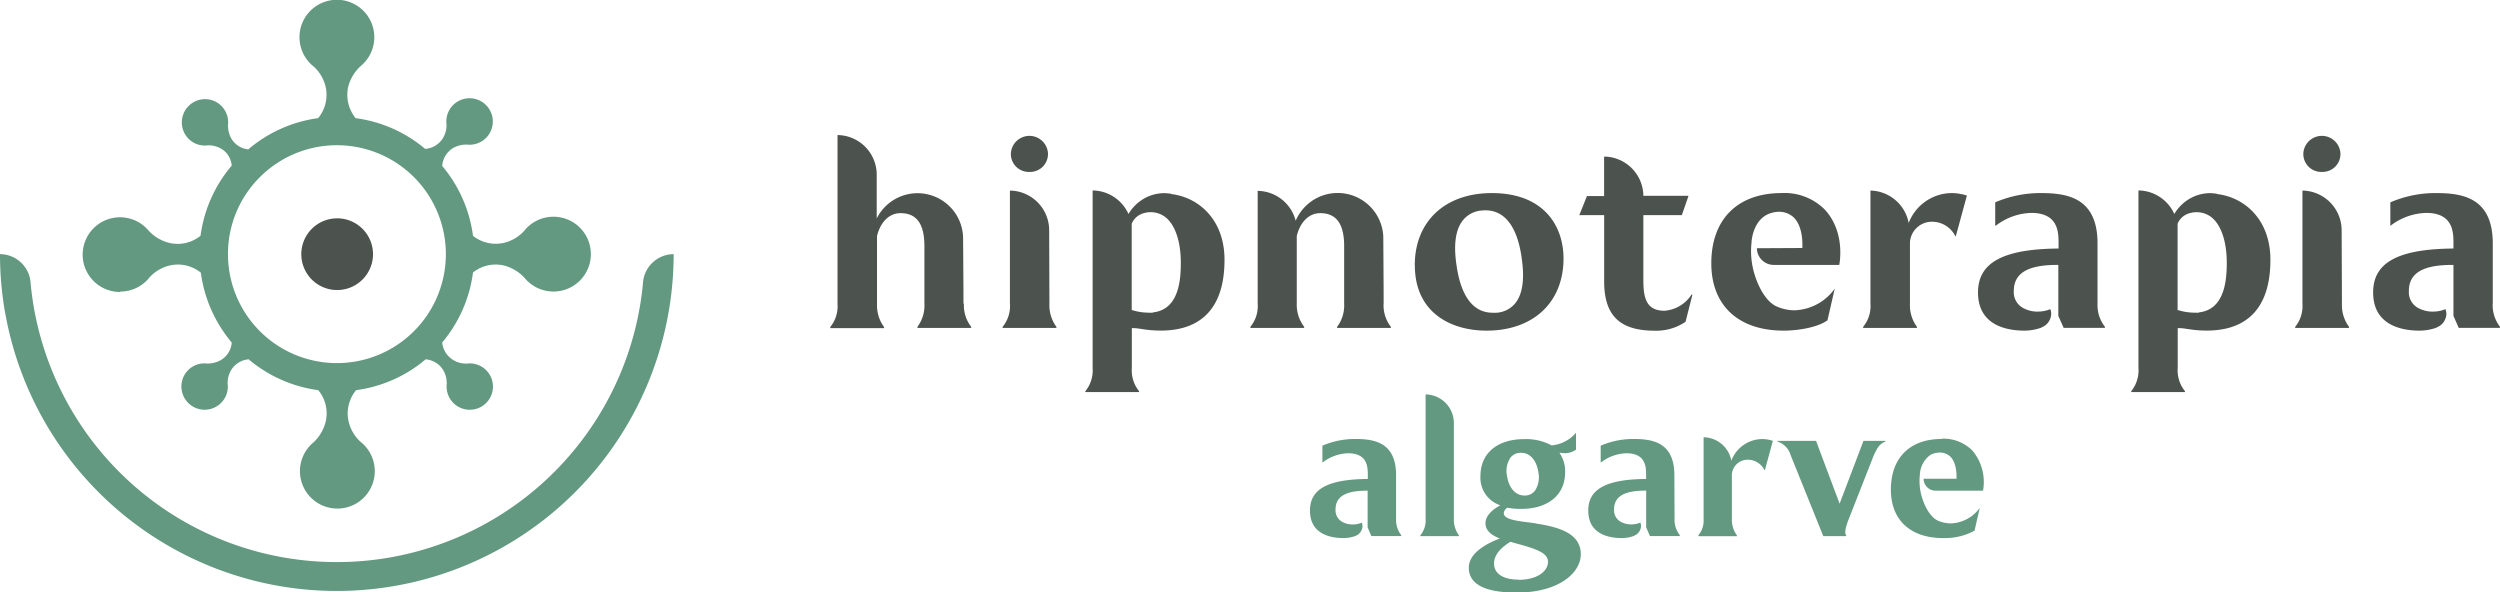 <?xml version="1.0" encoding="utf-8"?>
<svg xmlns="http://www.w3.org/2000/svg" xmlns:xlink="http://www.w3.org/1999/xlink" width="418.35" height="99.14" viewBox="0 0 418.35 99.14"><defs><style>.cls-1{fill:none;}.cls-2{clip-path:url(#clip-path);}.cls-3{fill:#4c524d;}.cls-4{fill:#629980;}</style><clipPath id="clip-path"><rect class="cls-1" width="418.35" height="99.14"/></clipPath></defs><title>logo-hipnoterapia_algarve</title><g id="Layer_2" data-name="Layer 2"><g id="Layer_1-2" data-name="Layer 1"><g class="cls-2"><path class="cls-3" d="M388.55,28.77a3,3,0,0,0,3.1-3.1,3.11,3.11,0,0,0-6.21,0,3,3,0,0,0,3.11,3.1"/><path class="cls-3" d="M236.76,44.38c0,8.07,6.19,10.95,12,10.95,7.83,0,12.88-4.74,12.88-12.08,0-5.29-3.15-10.94-12-10.94-7.83,0-12.89,4.74-12.89,12.07M254.61,43c.55,3.54.22,6.13-1,7.69a4.39,4.39,0,0,1-3.15,1.64,5.58,5.58,0,0,1-.7,0c-3.18,0-5.25-2.67-6-7.78-.55-3.49-.22-6.06,1-7.63a4.42,4.42,0,0,1,3.16-1.69c3.57-.38,5.89,2.31,6.69,7.73"/><path class="cls-3" d="M175.57,38.45A6.66,6.66,0,0,0,169,31.89V50.83a5.44,5.44,0,0,1-1.22,3.86v.19h9v-.19a6.08,6.08,0,0,1-1.17-3.86Z"/><path class="cls-3" d="M196,32.43a9.24,9.24,0,0,0-1.18-.11,6.93,6.93,0,0,0-3.53,1,7.21,7.21,0,0,0-2.45,2.49,6.67,6.67,0,0,0-6-3.94V61.56a5.54,5.54,0,0,1-1.22,3.91v.14h9v-.14a5.54,5.54,0,0,1-1.22-3.91V54.91h.2c.64,0,1.14.11,1.67.18a19.23,19.23,0,0,0,3,.23c4.86,0,10.64-2,10.64-11.85,0-6.72-4.32-10.46-8.94-11m-3,19.85a8.45,8.45,0,0,1-.85,0,9.14,9.14,0,0,1-2.6-.41l-.14,0V37.44a3,3,0,0,1,2-1.76,4.06,4.06,0,0,1,3.52.57c1.51,1.1,2.45,3.41,2.66,6.49h0a23.87,23.87,0,0,1,0,2.67c-.21,4.22-1.74,6.54-4.59,6.86"/><path class="cls-3" d="M231.54,50.83c0-3.14-.06-11.27-.06-11.27a7.64,7.64,0,0,0-14.66-2.62,6.66,6.66,0,0,0-6.36-5V50.83a5.44,5.44,0,0,1-1.22,3.86v.19h9v-.19A6.08,6.08,0,0,1,217,50.83V39.5c.47-2,1.8-3.83,3.93-3.83,2.7,0,4,1.8,4,5.51v9.65a5.91,5.91,0,0,1-1.18,3.86v.19h9v-.19a5.85,5.85,0,0,1-1.22-3.86"/><path class="cls-3" d="M161.23,50.83c0-3.14-.07-11.27-.07-11.27a7.63,7.63,0,0,0-14.45-3v-7.4a6.64,6.64,0,0,0-6.56-6.56q0,14.13,0,28.26a5.5,5.5,0,0,1-1.21,3.86v.19h9v-.19a6.1,6.1,0,0,1-1.18-3.86V39.5c.47-2,1.81-3.83,3.93-3.83,2.71,0,4,1.8,4,5.51v9.65a5.91,5.91,0,0,1-1.17,3.86v.19h9v-.19a5.85,5.85,0,0,1-1.22-3.86"/><path class="cls-3" d="M371,32.43a9.26,9.26,0,0,0-1.17-.11,6.91,6.91,0,0,0-3.53,1,7.12,7.12,0,0,0-2.45,2.49,6.67,6.67,0,0,0-6-3.94V61.56a5.6,5.6,0,0,1-1.21,3.91v.14h9v-.14a5.54,5.54,0,0,1-1.22-3.91V54.91h.2c.65,0,1.15.11,1.68.18a19.23,19.23,0,0,0,3,.23c4.85,0,10.63-2,10.63-11.85,0-6.72-4.31-10.46-8.94-11m-3,19.85a8.39,8.39,0,0,1-.84,0,9.22,9.22,0,0,1-2.61-.41l-.14,0V37.44a3,3,0,0,1,2-1.76,4.09,4.09,0,0,1,3.53.57c1.5,1.1,2.45,3.41,2.66,6.49h0a23.87,23.87,0,0,1,0,2.67c-.22,4.22-1.75,6.54-4.6,6.86"/><path class="cls-3" d="M391.85,38.45a6.66,6.66,0,0,0-6.56-6.56V50.83a5.5,5.5,0,0,1-1.21,3.86v.19h9v-.19a6.1,6.1,0,0,1-1.18-3.86Z"/><path class="cls-3" d="M283.07,49.28A5.91,5.91,0,0,1,278.56,52c-3,0-3.56-2-3.56-5.1V36h6.44l1.12-3.24H275v0a6.64,6.64,0,0,0-6.57-6.56v6.61h-2.87L264.28,36h4.16c0,3.7,0,7.4,0,11.1,0,5.7,2.61,8.24,8.47,8.24a8.73,8.73,0,0,0,5.15-1.49l1.15-4.54Z"/><path class="cls-3" d="M328.5,32.55a8.08,8.08,0,0,0-1.85-.24,7.77,7.77,0,0,0-7.25,5A6.66,6.66,0,0,0,313,31.89V50.83a5.44,5.44,0,0,1-1.22,3.86v.19h9v-.19a6.08,6.08,0,0,1-1.17-3.86V42h0V40.55a3.68,3.68,0,0,1,3.85-3.44,4.34,4.34,0,0,1,3.76,2.44h.06l1.86-6.82c-.19-.06-.39-.13-.59-.18"/><path class="cls-3" d="M294,41.54a2.82,2.82,0,0,0,2.78,2.79h11c.1-.49,1-5.6-2.46-9.3a9.5,9.5,0,0,0-7.19-2.72c-7.37,0-11.76,4.39-11.76,11.75,0,7.06,4.53,11.27,12.12,11.27,2.4,0,5.69-.54,7.32-1.73.41-1.77.81-3.53,1.22-5.3a8.63,8.63,0,0,1-6.6,3.62h-.34a7.32,7.32,0,0,1-2.87-.68c-1.95-.92-3.4-4-3.93-6.57a13.14,13.14,0,0,1-.19-4.07c0-.36.25-3.32,2.39-4.57a4.4,4.4,0,0,1,1.67-.55,3.6,3.6,0,0,1,2.94.85c1.4,1.3,1.55,3.71,1.51,5v.17Z"/><path class="cls-3" d="M351,50.83V40.73c0-7.42-4.73-8.42-9.37-8.42a19.09,19.09,0,0,0-7.75,1.55v3.89H334a10.14,10.14,0,0,1,5.92-2.12c4.56,0,4.56,3.31,4.56,5.1v.86h-.18C335.08,41.7,331,44,331,48.94c0,5.56,4.88,6.39,7.79,6.39a8.48,8.48,0,0,0,2.66-.45c.25-.09.44-.23.66-.33a2.52,2.52,0,0,0,1.14-2.07,2.33,2.33,0,0,0-.15-.75,5.33,5.33,0,0,1-2,.41,4.93,4.93,0,0,1-2.71-.69,3,3,0,0,1-1.4-2.74c0-3,2.31-4.38,7.27-4.38h.18v8.53l.89,2h6.9v-.19A5.85,5.85,0,0,1,351,50.83"/><path class="cls-3" d="M417.14,50.83V40.73c0-7.42-4.74-8.42-9.37-8.42A19.05,19.05,0,0,0,400,33.86v3.89h.06A10.18,10.18,0,0,1,406,35.63c4.56,0,4.56,3.31,4.56,5.1v.86h-.19c-9.16.11-13.25,2.37-13.25,7.35,0,5.56,4.88,6.39,7.79,6.39a8.59,8.59,0,0,0,2.67-.45c.24-.09.43-.23.66-.33a2.52,2.52,0,0,0,1.14-2.07,2.34,2.34,0,0,0-.16-.75,5.24,5.24,0,0,1-2,.41,5,5,0,0,1-2.72-.69,3,3,0,0,1-1.4-2.74c0-3,2.31-4.38,7.27-4.38h.19v8.53l.88,2h6.9v-.19a5.9,5.9,0,0,1-1.21-3.86"/><path class="cls-3" d="M172.26,28.77a3,3,0,0,0,3.11-3.1,3.11,3.11,0,0,0-6.21,0,3,3,0,0,0,3.1,3.1"/><path class="cls-4" d="M257.05,87.59c-.43-.07-.87-.12-1.31-.18-2.11-.27-4.1-.52-4.1-1.55a1.31,1.31,0,0,1,.57-.89l0,0h.06a12.73,12.73,0,0,0,2.25.19c4.56,0,7.39-2.35,7.39-6.13a5.39,5.39,0,0,0-.79-3l-.16-.25.3,0a3.18,3.18,0,0,0,2.47-.54V72.42h0a6.08,6.08,0,0,1-4.09,2.11h0l0,0a9,9,0,0,0-4.54-1.05c-4.54,0-7.36,2.36-7.36,6.17a4.83,4.83,0,0,0,3.07,4.81l.25.11-.24.13c-1.4.77-2.24,1.83-2.24,2.84s.63,1.82,2.09,2.44l.31.12-.31.13c-2.23.89-4.88,2.45-4.88,4.77,0,2.76,2.71,4.16,8,4.16,7,0,10.74-3.24,10.74-6.43,0-3.51-3.78-4.56-7.48-5.12m-4.31-11a2.13,2.13,0,0,1,1.55-.83,1.67,1.67,0,0,1,.31,0c1.43,0,2.55,1.27,2.83,3.25a4.07,4.07,0,0,1-.56,3.07,2.14,2.14,0,0,1-1.51.82h-.27c-1.46,0-2.59-1.24-2.9-3.24a4,4,0,0,1,.55-3.06M254.18,97c-2.65,0-4.17-1-4.17-2.7,0-1.3.92-2.52,2.73-3.63l0,0,.06,0,.68.2.56.16c3.76,1,5,1.73,5,3,0,1.49-1.7,3-4.94,3"/><path class="cls-4" d="M307.84,84.29,303.9,73.78h-6.47v.1a3.37,3.37,0,0,1,2.19,2.22l5.49,13.62h3.83v-.14c-.19-.24-.32-.79.37-2.57l4.22-10.75c.63-1.36,1-2,2-2.38v-.1h-3.7Z"/><path class="cls-4" d="M280.19,79.53c0-5.35-3.41-6.07-6.75-6.07a13.77,13.77,0,0,0-5.58,1.12v2.8h.05a7.31,7.31,0,0,1,4.27-1.53c3.28,0,3.28,2.39,3.28,3.68v.62h-.13c-6.6.08-9.55,1.71-9.55,5.29,0,4,3.52,4.6,5.62,4.6a5.93,5.93,0,0,0,1.91-.32c.18-.06.31-.17.48-.24a1.81,1.81,0,0,0,.82-1.49,1.92,1.92,0,0,0-.11-.54,3.68,3.68,0,0,1-1.45.3,3.55,3.55,0,0,1-1.95-.5,2.2,2.2,0,0,1-1-2c0-2.15,1.66-3.15,5.23-3.15h.14v6.14l.63,1.46h5v-.14a4.17,4.17,0,0,1-.88-2.78Z"/><path class="cls-4" d="M294.94,73.47a5.59,5.59,0,0,0-5.22,3.62,4.79,4.79,0,0,0-4.64-3.92V86.81a3.9,3.9,0,0,1-.88,2.78v.14h6.46v-.14a4.39,4.39,0,0,1-.85-2.78v-6.4h0v-1a2.64,2.64,0,0,1,2.76-2.48,3.11,3.11,0,0,1,2.71,1.76h.05l1.34-4.91a3.06,3.06,0,0,0-.43-.13,5.33,5.33,0,0,0-1.33-.18"/><path class="cls-4" d="M324.89,73.46c-5.3,0-8.47,3.17-8.47,8.47,0,5.08,3.26,8.11,8.73,8.11a10.38,10.38,0,0,0,5.27-1.24c.29-1.28.59-2.55.88-3.82a6.2,6.2,0,0,1-4.75,2.6h-.25a5.44,5.44,0,0,1-2.06-.48c-1.41-.67-2.45-2.88-2.84-4.74a9.6,9.6,0,0,1-.13-2.93A4.27,4.27,0,0,1,323,76.15a2.89,2.89,0,0,1,1.2-.39,2.6,2.6,0,0,1,2.12.6c1,.94,1.11,2.68,1.08,3.63v.12H321.9a2,2,0,0,0,2,2h7.94a8.17,8.17,0,0,0-1.77-6.7,6.84,6.84,0,0,0-5.18-2"/><path class="cls-4" d="M243.29,70.75A4.8,4.8,0,0,0,238.56,66V86.8a3.88,3.88,0,0,1-.88,2.78v.14h6.45v-.14a4.42,4.42,0,0,1-.84-2.78Z"/><path class="cls-4" d="M233.62,79.53c0-5.35-3.41-6.07-6.75-6.07a13.77,13.77,0,0,0-5.58,1.12v2.8h.05a7.3,7.3,0,0,1,4.26-1.53c3.29,0,3.29,2.39,3.29,3.68v.62h-.14c-6.6.08-9.54,1.71-9.54,5.29,0,4,3.52,4.6,5.61,4.6a6,6,0,0,0,1.92-.32,5.16,5.16,0,0,0,.47-.24A1.8,1.8,0,0,0,228,88a1.92,1.92,0,0,0-.11-.54,3.71,3.71,0,0,1-1.45.3,3.51,3.51,0,0,1-1.95-.5,2.2,2.2,0,0,1-1-2c0-2.15,1.66-3.15,5.23-3.15h.14v6.14l.63,1.46h5v-.14a4.22,4.22,0,0,1-.87-2.78Z"/><path class="cls-3" d="M60.64,46.8a6,6,0,1,1,0-8.53,6,6,0,0,1,0,8.53"/><path class="cls-4" d="M20.15,48.79a6.23,6.23,0,0,0,4.92-2.43,6.71,6.71,0,0,1,3.3-1.93,6.13,6.13,0,0,1,5.24,1.2,22.81,22.81,0,0,0,5.17,11.69A3.72,3.72,0,0,1,37,60.23a4.42,4.42,0,0,1-2.39.6,3.82,3.82,0,0,0-3.12,1.1A3.88,3.88,0,0,0,37,67.42a3.82,3.82,0,0,0,1.09-3.22,4.2,4.2,0,0,1,.61-2.3,3.15,3.15,0,0,1,.55-.69,3.79,3.79,0,0,1,2.36-1.08,22.71,22.71,0,0,0,11.65,5.16,6.08,6.08,0,0,1,1.23,5.31,7.07,7.07,0,0,1-2,3.4,6.26,6.26,0,1,0,7.79-.11,6.71,6.71,0,0,1-1.93-3.3,6.31,6.31,0,0,1-.17-1.42,6.17,6.17,0,0,1,1.41-3.88,22.71,22.71,0,0,0,11.64-5.16,3.85,3.85,0,0,1,2.38,1.09,3.77,3.77,0,0,1,.55.7,4.29,4.29,0,0,1,.59,2.39,3.88,3.88,0,1,0,3.38-3.47,4.07,4.07,0,0,1-2.3-.6,4,4,0,0,1-.7-.55A3.82,3.82,0,0,1,74,57.31,22.72,22.72,0,0,0,79.15,45.6a6.07,6.07,0,0,1,5.22-1.16,7.07,7.07,0,0,1,3.4,2.05,6.26,6.26,0,1,0-.11-7.79,6.71,6.71,0,0,1-3.3,1.93,6.19,6.19,0,0,1-1.42.16,6.12,6.12,0,0,1-3.79-1.33A22.74,22.74,0,0,0,74,27.77a3.8,3.8,0,0,1,1.09-2.42,4.11,4.11,0,0,1,.7-.56,4.39,4.39,0,0,1,2.39-.59,3.89,3.89,0,1,0-3.46-3.37,4.21,4.21,0,0,1-.6,2.29,3.58,3.58,0,0,1-.56.7,3.75,3.75,0,0,1-2.42,1.09,22.7,22.7,0,0,0-11.63-5.14,6.2,6.2,0,0,1-1.39-3.87,6.46,6.46,0,0,1,.16-1.43,7.08,7.08,0,0,1,2.06-3.4,6.26,6.26,0,1,0-7.79.11,6.71,6.71,0,0,1,1.93,3.3,6.13,6.13,0,0,1-1.24,5.29A22.74,22.74,0,0,0,41.54,25a3.75,3.75,0,0,1-2.23-1.05,4.11,4.11,0,0,1-.56-.7,4.48,4.48,0,0,1-.59-2.39,3.87,3.87,0,0,0-6.6-3.12,3.89,3.89,0,0,0,0,5.49,3.84,3.84,0,0,0,3.23,1.09,4.16,4.16,0,0,1,2.29.61,3.64,3.64,0,0,1,.7.55,3.78,3.78,0,0,1,1,2.23,22.72,22.72,0,0,0-5.22,11.74,6.06,6.06,0,0,1-5.25,1.19,7,7,0,0,1-3.4-2,6.25,6.25,0,1,0-4.81,10.22M43.49,29.64a18.23,18.23,0,1,1-5.34,12.89,18.11,18.11,0,0,1,5.34-12.89"/><path class="cls-4" d="M112.71,42.53a5.16,5.16,0,0,0-5.12,4.93,51.46,51.46,0,0,1-102.46,0A5.15,5.15,0,0,0,0,42.53H0a56.7,56.7,0,0,0,.84,9.73l.09.44a56.36,56.36,0,0,0,110.87,0c0-.15.06-.29.08-.44a56.7,56.7,0,0,0,.85-9.73h0"/></g></g></g></svg>